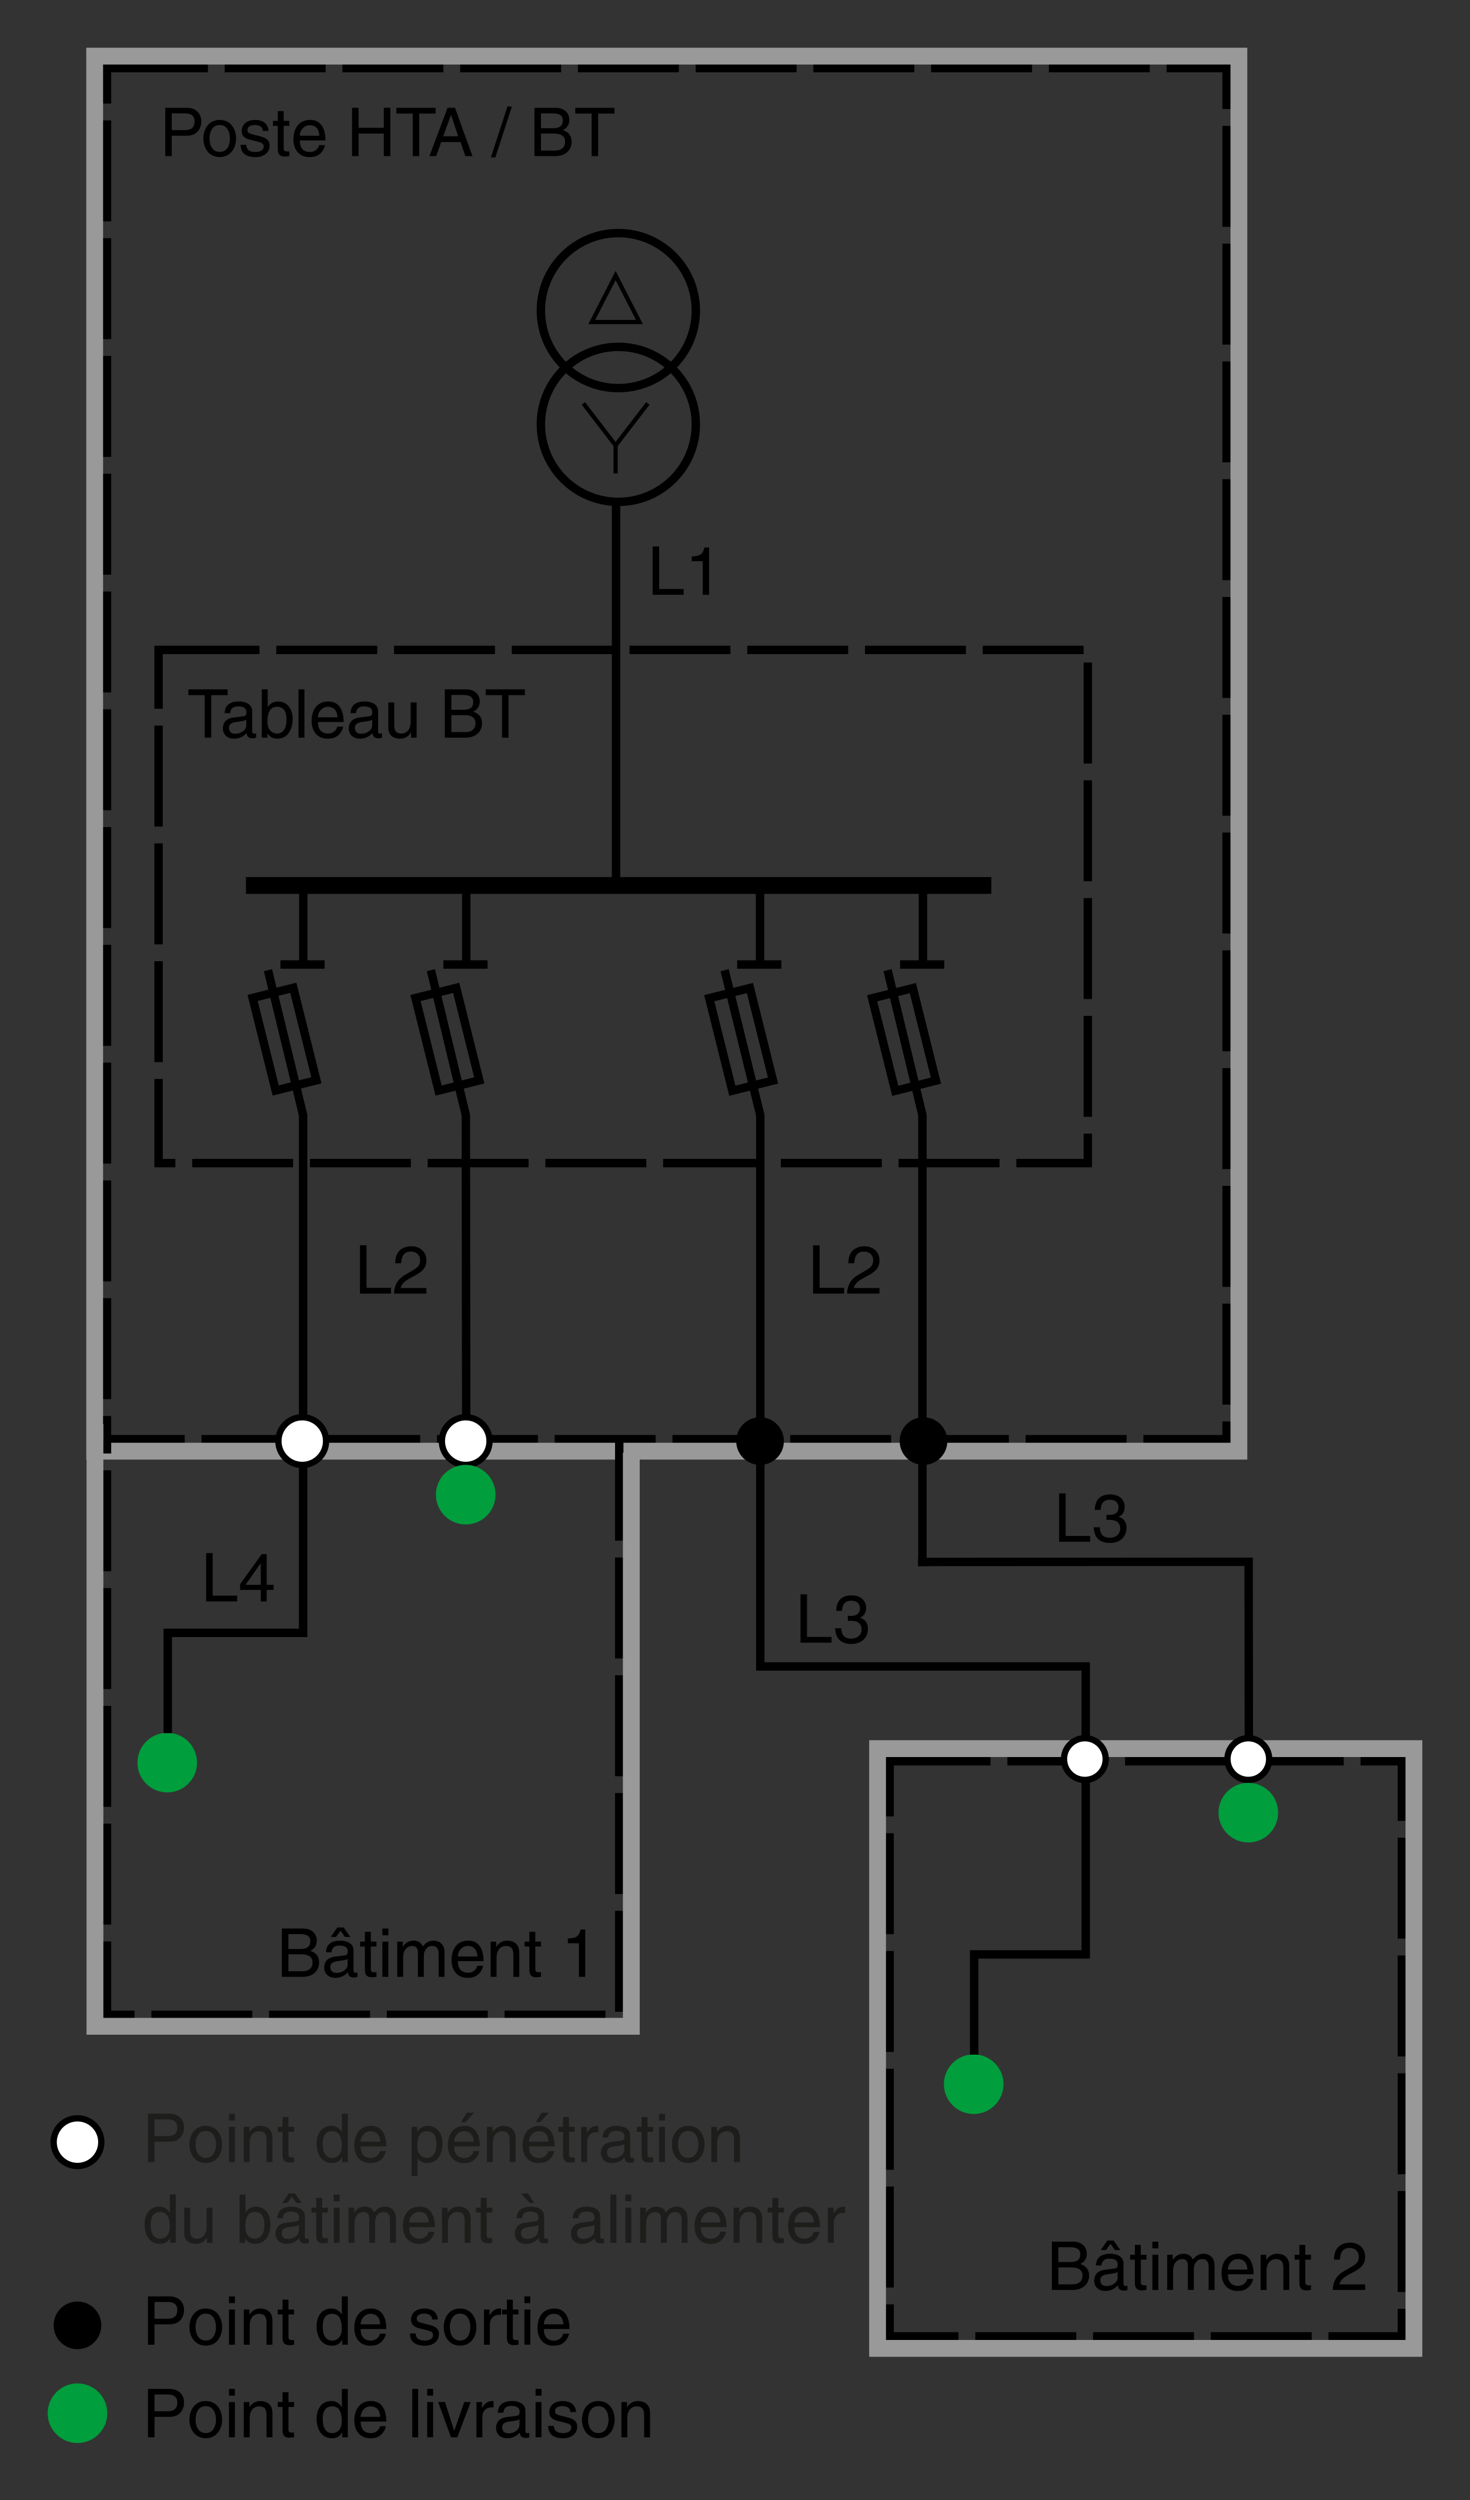 <?xml version="1.0" encoding="iso-8859-1"?>
<!-- Generator: Adobe Illustrator 19.2.0, SVG Export Plug-In . SVG Version: 6.00 Build 0)  -->
<svg version="1.1" id="Calque_3" xmlns="http://www.w3.org/2000/svg" xmlns:xlink="http://www.w3.org/1999/xlink" x="0px" y="0px"
	 width="310.762px" height="528.312px" viewBox="0 0 310.762 528.312" style="enable-background:new 0 0 310.762 528.312;"
	 xml:space="preserve">
<rect x="0" y="0" width="310.762" height="528.312" fill="#333333" stroke="none"/>
<style type="text/css">
	.st0{fill:none;stroke:#000000;stroke-width:1.778;}
	.st1{fill:none;stroke:#000000;stroke-width:0.889;}
	.st2{fill:#1D1D1B;}
	.st3{fill:none;stroke:#000000;stroke-width:1.778;stroke-dasharray:21.333,3.556;}
	.st4{fill:none;stroke:#000000;stroke-width:3.556;}
	.st5{fill:none;stroke:#999999;stroke-width:3.556;}
	.st6{fill:none;stroke:#000000;stroke-width:1.778;stroke-linecap:square;}
	.st7{fill:#FFFFFF;}
	.st8{fill:none;stroke:#000000;stroke-width:1.333;}
	.st9{fill:#009E3D;}
	.st10{fill:none;}
</style>
<circle class="st0" cx="130.721" cy="65.635" r="16.378"/>
<circle class="st0" cx="130.721" cy="89.674" r="16.378"/>
<line class="st0" x1="130.229" y1="105.853" x2="130.229" y2="186.756"/>
<line class="st0" x1="64.123" y1="187.116" x2="64.123" y2="204.092"/>
<polygon class="st1" points="130.14,58.228 135.178,68.053 125.101,68.053 "/>
<polyline class="st1" points="123.323,85.244 130.139,94.117 136.956,85.244 "/>
<line class="st1" x1="130.14" y1="94.119" x2="130.14" y2="100.034"/>
<g>
	<path d="M39.823,145.672h8.291v1.223h-3.456v8.988h-1.379v-8.988h-3.456V145.672z"/>
	<path d="M47.488,150.707c0.057-1.777,1.237-2.474,3.072-2.474c0.597,0,2.759,0.17,2.759,2.076v4.281c0,0.313,0.156,0.44,0.413,0.44
		c0.114,0,0.27-0.028,0.412-0.057v0.91c-0.213,0.057-0.398,0.142-0.683,0.142c-1.109,0-1.28-0.569-1.322-1.138
		c-0.484,0.526-1.237,1.209-2.688,1.209c-1.365,0-2.332-0.868-2.332-2.147c0-0.625,0.185-2.076,2.261-2.333l2.063-0.256
		c0.298-0.028,0.654-0.142,0.654-0.882c0-0.782-0.569-1.208-1.749-1.208c-1.422,0-1.621,0.868-1.707,1.436H47.488z M52.067,152.086
		c-0.199,0.156-0.512,0.27-2.062,0.469c-0.611,0.085-1.593,0.27-1.593,1.208c0,0.811,0.412,1.294,1.351,1.294
		c1.166,0,2.304-0.754,2.304-1.75V152.086z"/>
	<path d="M55.339,155.883v-10.211h1.251v3.712h0.028c0.541-0.782,1.28-1.138,2.147-1.152c1.977,0,3.101,1.621,3.101,3.711
		c0,1.778-0.74,4.153-3.271,4.153c-1.266,0-1.792-0.725-2.048-1.138h-0.028v0.924H55.339z M58.538,149.356
		c-1.806,0-2.005,1.948-2.005,3.157c0,1.977,1.237,2.503,2.034,2.503c1.365,0,2.005-1.237,2.005-2.873
		C60.572,151.19,60.473,149.356,58.538,149.356z"/>
	<path d="M64.355,155.883h-1.251v-10.211h1.251V155.883z"/>
	<path d="M72.547,153.551c-0.043,0.355-0.384,1.408-1.323,2.033c-0.341,0.228-0.825,0.512-2.02,0.512
		c-2.09,0-3.328-1.579-3.328-3.726c0-2.304,1.109-4.138,3.569-4.138c2.147,0,3.2,1.707,3.2,4.337h-5.433
		c0,1.55,0.725,2.446,2.162,2.446c1.18,0,1.877-0.91,1.92-1.464H72.547z M71.352,151.574c-0.071-1.152-0.555-2.218-2.076-2.218
		c-1.152,0-2.062,1.066-2.062,2.218H71.352z"/>
	<path d="M74.098,150.707c0.057-1.777,1.237-2.474,3.072-2.474c0.597,0,2.759,0.17,2.759,2.076v4.281c0,0.313,0.156,0.44,0.413,0.44
		c0.114,0,0.27-0.028,0.412-0.057v0.91c-0.213,0.057-0.398,0.142-0.683,0.142c-1.109,0-1.28-0.569-1.322-1.138
		c-0.484,0.526-1.237,1.209-2.688,1.209c-1.365,0-2.332-0.868-2.332-2.147c0-0.625,0.185-2.076,2.261-2.333l2.063-0.256
		c0.298-0.028,0.654-0.142,0.654-0.882c0-0.782-0.569-1.208-1.749-1.208c-1.422,0-1.621,0.868-1.707,1.436H74.098z M78.677,152.086
		c-0.199,0.156-0.512,0.27-2.062,0.469c-0.611,0.085-1.593,0.27-1.593,1.208c0,0.811,0.412,1.294,1.351,1.294
		c1.166,0,2.304-0.754,2.304-1.75V152.086z"/>
	<path d="M86.897,155.883v-1.081l-0.029-0.028c-0.526,0.868-1.166,1.323-2.36,1.323c-1.095,0-2.418-0.526-2.418-2.304v-5.347h1.252
		v4.935c0,1.223,0.625,1.635,1.436,1.635c1.579,0,2.048-1.394,2.048-2.474v-4.096h1.251v7.438H86.897z"/>
	<path d="M94.037,145.672h4.494c1.906,0,2.887,1.181,2.887,2.574c0,0.668-0.242,1.607-1.365,2.133
		c0.668,0.27,1.849,0.739,1.849,2.489c0,1.635-1.208,3.015-3.47,3.015h-4.395V145.672z M95.416,149.996h2.489
		c1.323,0,2.133-0.398,2.133-1.649c0-0.953-0.583-1.493-2.119-1.493h-2.503V149.996z M95.416,154.703h2.944
		c1.437,0,2.162-0.726,2.162-1.863c0-1.436-1.266-1.721-2.389-1.721h-2.716V154.703z"/>
	<path d="M102.67,145.672h8.291v1.223h-3.456v8.988h-1.379v-8.988h-3.456V145.672z"/>
</g>
<g>
	<path d="M36.309,32.99H34.93V22.779h4.593c1.892,0,3.029,1.223,3.029,2.873c0,1.422-0.811,3.029-3.029,3.029h-3.214V32.99z
		 M36.309,27.5h2.745c1.237,0,2.076-0.455,2.076-1.834c0-1.294-0.881-1.707-2.019-1.707h-2.802V27.5z"/>
	<path d="M46.449,25.339c2.375,0,3.456,2.005,3.456,3.925s-1.081,3.925-3.456,3.925s-3.456-2.005-3.456-3.925
		S44.074,25.339,46.449,25.339z M46.449,32.108c1.792,0,2.162-1.849,2.162-2.844s-0.37-2.844-2.162-2.844
		c-1.792,0-2.162,1.849-2.162,2.844S44.657,32.108,46.449,32.108z"/>
	<path d="M55.551,27.671c-0.014-0.469-0.185-1.251-1.763-1.251c-0.384,0-1.479,0.128-1.479,1.053c0,0.611,0.384,0.753,1.351,0.995
		l1.251,0.313c1.55,0.384,2.09,0.953,2.09,1.962c0,1.536-1.266,2.46-2.944,2.46c-2.944,0-3.157-1.707-3.2-2.603h1.209
		c0.042,0.583,0.213,1.521,1.977,1.521c0.896,0,1.707-0.355,1.707-1.18c0-0.597-0.413-0.796-1.479-1.066l-1.451-0.355
		c-1.038-0.256-1.721-0.782-1.721-1.806c0-1.636,1.351-2.375,2.816-2.375c2.659,0,2.844,1.962,2.844,2.332H55.551z"/>
	<path d="M59.975,26.59v4.835c0,0.583,0.498,0.583,0.753,0.583h0.441v0.981c-0.455,0.042-0.811,0.1-0.938,0.1
		c-1.237,0-1.507-0.697-1.507-1.593V26.59h-1.01v-1.038h1.01v-2.077h1.251v2.077h1.194v1.038H59.975z"/>
	<path d="M68.707,30.658c-0.043,0.355-0.384,1.408-1.323,2.033c-0.341,0.228-0.825,0.512-2.02,0.512
		c-2.09,0-3.328-1.579-3.328-3.726c0-2.304,1.109-4.138,3.569-4.138c2.147,0,3.2,1.707,3.2,4.337h-5.432
		c0,1.55,0.725,2.446,2.162,2.446c1.18,0,1.877-0.91,1.92-1.464H68.707z M67.512,28.681c-0.071-1.152-0.555-2.218-2.076-2.218
		c-1.152,0-2.062,1.066-2.062,2.218H67.512z"/>
	<path d="M81.137,22.779h1.379V32.99h-1.379v-4.764h-5.333v4.764h-1.379V22.779h1.379v4.224h5.333V22.779z"/>
	<path d="M83.797,22.779h8.291v1.223h-3.456v8.988h-1.379v-8.988h-3.456V22.779z"/>
	<path d="M93.268,30.018l-1.067,2.972H90.78l3.84-10.211h1.564l3.698,10.211h-1.508l-1.009-2.972H93.268z M96.866,28.794
		l-1.507-4.494H95.33l-1.636,4.494H96.866z"/>
	<path d="M104.731,33.26h-0.953l3.499-10.751h0.938L104.731,33.26z"/>
	<path d="M112.98,22.779h4.494c1.906,0,2.887,1.181,2.887,2.574c0,0.668-0.242,1.607-1.365,2.133
		c0.668,0.27,1.849,0.739,1.849,2.489c0,1.635-1.208,3.015-3.47,3.015h-4.395V22.779z M114.36,27.102h2.489
		c1.323,0,2.133-0.398,2.133-1.649c0-0.953-0.583-1.493-2.119-1.493h-2.503V27.102z M114.36,31.81h2.944
		c1.437,0,2.162-0.726,2.162-1.863c0-1.436-1.266-1.721-2.389-1.721h-2.716V31.81z"/>
	<path d="M121.613,22.779h8.291v1.223h-3.456v8.988h-1.379v-8.988h-3.456V22.779z"/>
</g>
<g>
	<path d="M59.591,407.532h4.494c1.906,0,2.887,1.181,2.887,2.574c0,0.668-0.242,1.607-1.365,2.133
		c0.668,0.27,1.849,0.739,1.849,2.489c0,1.635-1.208,3.015-3.47,3.015h-4.395V407.532z M60.97,411.855h2.489
		c1.323,0,2.133-0.398,2.133-1.649c0-0.953-0.583-1.493-2.119-1.493H60.97V411.855z M60.97,416.563h2.944
		c1.437,0,2.162-0.726,2.162-1.863c0-1.436-1.266-1.721-2.389-1.721H60.97V416.563z"/>
	<path d="M68.907,412.566c0.057-1.777,1.237-2.474,3.072-2.474c0.597,0,2.759,0.17,2.759,2.076v4.281c0,0.313,0.156,0.44,0.413,0.44
		c0.114,0,0.27-0.028,0.412-0.057v0.91c-0.213,0.057-0.398,0.142-0.683,0.142c-1.109,0-1.28-0.569-1.322-1.138
		c-0.484,0.526-1.237,1.209-2.688,1.209c-1.365,0-2.333-0.868-2.333-2.147c0-0.625,0.185-2.076,2.261-2.333l2.062-0.256
		c0.299-0.028,0.654-0.142,0.654-0.882c0-0.782-0.569-1.208-1.749-1.208c-1.422,0-1.621,0.868-1.707,1.436H68.907z M73.486,413.946
		c-0.199,0.156-0.512,0.27-2.062,0.469c-0.612,0.085-1.593,0.27-1.593,1.208c0,0.811,0.413,1.294,1.351,1.294
		c1.166,0,2.304-0.754,2.304-1.75V413.946z M71.039,409.31h-1.123l1.408-2.005h1.323l1.408,2.005h-1.138l-0.938-1.323L71.039,409.31
		z"/>
	<path d="M78.393,411.343v4.835c0,0.583,0.498,0.583,0.753,0.583h0.441v0.981c-0.455,0.042-0.811,0.1-0.938,0.1
		c-1.237,0-1.507-0.697-1.507-1.593v-4.906h-1.01v-1.038h1.01v-2.077h1.251v2.077h1.194v1.038H78.393z"/>
	<path d="M80.839,408.954v-1.422h1.251v1.422H80.839z M82.09,417.743h-1.251v-7.438h1.251V417.743z"/>
	<path d="M83.967,410.305h1.181v1.052h0.028c0.27-0.398,0.91-1.266,2.247-1.266c1.336,0,1.763,0.811,1.977,1.208
		c0.625-0.697,1.124-1.208,2.275-1.208c0.796,0,2.304,0.412,2.304,2.503v5.148h-1.251v-4.807c0-1.024-0.313-1.721-1.379-1.721
		c-1.052,0-1.749,0.995-1.749,1.991v4.537h-1.251v-5.148c0-0.626-0.242-1.379-1.167-1.379c-0.711,0-1.962,0.455-1.962,2.474v4.053
		h-1.251V410.305z"/>
	<path d="M102.129,415.411c-0.043,0.355-0.384,1.408-1.323,2.033c-0.341,0.228-0.825,0.512-2.02,0.512
		c-2.09,0-3.328-1.579-3.328-3.726c0-2.304,1.109-4.138,3.569-4.138c2.147,0,3.2,1.707,3.2,4.337h-5.432
		c0,1.55,0.725,2.446,2.162,2.446c1.18,0,1.877-0.91,1.92-1.464H102.129z M100.934,413.434c-0.071-1.152-0.555-2.218-2.076-2.218
		c-1.152,0-2.062,1.066-2.062,2.218H100.934z"/>
	<path d="M109.78,417.743h-1.251v-4.579c0-1.294-0.37-1.948-1.593-1.948c-0.711,0-1.962,0.455-1.962,2.474v4.053h-1.251v-7.438
		h1.181v1.052h0.028c0.27-0.398,0.967-1.266,2.247-1.266c1.152,0,2.602,0.469,2.602,2.588V417.743z"/>
	<path d="M113.165,411.343v4.835c0,0.583,0.498,0.583,0.753,0.583h0.441v0.981c-0.455,0.042-0.811,0.1-0.938,0.1
		c-1.237,0-1.507-0.697-1.507-1.593v-4.906h-1.01v-1.038h1.01v-2.077h1.251v2.077h1.194v1.038H113.165z"/>
	<path d="M123.718,417.743h-1.337v-7.096h-2.332v-0.996c1.621-0.114,2.29-0.271,2.688-1.906h0.981V417.743z"/>
</g>
<g>
	<path class="st2" d="M32.664,456.887h-1.379v-10.211h4.593c1.892,0,3.029,1.223,3.029,2.873c0,1.422-0.811,3.029-3.029,3.029
		h-3.214V456.887z M32.664,451.397h2.745c1.237,0,2.076-0.455,2.076-1.834c0-1.294-0.881-1.707-2.019-1.707h-2.802V451.397z"/>
	<path class="st2" d="M43.502,449.236c2.375,0,3.456,2.005,3.456,3.925s-1.081,3.925-3.456,3.925s-3.456-2.005-3.456-3.925
		S41.127,449.236,43.502,449.236z M43.502,456.005c1.792,0,2.162-1.849,2.162-2.844c0-0.995-0.37-2.844-2.162-2.844
		c-1.792,0-2.162,1.849-2.162,2.844C41.34,454.156,41.71,456.005,43.502,456.005z"/>
	<path class="st2" d="M48.408,448.098v-1.422h1.251v1.422H48.408z M49.66,456.887h-1.251v-7.438h1.251V456.887z"/>
	<path class="st2" d="M57.595,456.887h-1.251v-4.579c0-1.294-0.37-1.948-1.593-1.948c-0.711,0-1.962,0.455-1.962,2.474v4.053h-1.251
		v-7.438h1.18v1.052h0.029c0.27-0.398,0.967-1.266,2.247-1.266c1.152,0,2.603,0.469,2.603,2.588V456.887z"/>
	<path class="st2" d="M60.981,450.487v4.835c0,0.583,0.498,0.583,0.753,0.583h0.441v0.981c-0.455,0.042-0.811,0.1-0.938,0.1
		c-1.237,0-1.507-0.697-1.507-1.593v-4.906h-1.01v-1.038h1.01v-2.077h1.251v2.077h1.194v1.038H60.981z"/>
	<path class="st2" d="M73.524,456.887h-1.18v-1.024h-0.028c-0.541,1.01-1.394,1.237-2.119,1.237c-2.531,0-3.271-2.375-3.271-4.153
		c0-2.09,1.124-3.711,3.101-3.711c1.351,0,1.92,0.839,2.218,1.266h0.028v-3.826h1.251V456.887z M70.225,456.019
		c0.796,0,2.034-0.526,2.034-2.503c0-1.208-0.199-3.157-2.005-3.157c-1.934,0-2.034,1.834-2.034,2.787
		C68.22,454.782,68.859,456.019,70.225,456.019z"/>
	<path class="st2" d="M81.574,454.554c-0.043,0.356-0.384,1.408-1.323,2.034c-0.341,0.228-0.825,0.512-2.02,0.512
		c-2.09,0-3.328-1.579-3.328-3.726c0-2.304,1.109-4.138,3.569-4.138c2.147,0,3.2,1.707,3.2,4.337h-5.432
		c0,1.55,0.725,2.446,2.162,2.446c1.18,0,1.877-0.91,1.92-1.465H81.574z M80.379,452.578c-0.071-1.152-0.555-2.218-2.076-2.218
		c-1.152,0-2.062,1.066-2.062,2.218H80.379z"/>
	<path class="st2" d="M87.021,449.449h1.181v1.052h0.028c0.298-0.427,0.868-1.266,2.218-1.266c1.977,0,3.101,1.621,3.101,3.711
		c0,1.778-0.74,4.153-3.271,4.153c-0.996,0-1.65-0.469-1.977-0.996h-0.028v3.726h-1.251V449.449z M90.25,456.019
		c1.365,0,2.005-1.237,2.005-2.873c0-0.953-0.1-2.787-2.034-2.787c-1.806,0-2.005,1.948-2.005,3.157
		C88.216,455.493,89.454,456.019,90.25,456.019z"/>
	<path class="st2" d="M101.343,454.554c-0.043,0.356-0.384,1.408-1.323,2.034c-0.341,0.228-0.825,0.512-2.02,0.512
		c-2.09,0-3.328-1.579-3.328-3.726c0-2.304,1.109-4.138,3.569-4.138c2.147,0,3.2,1.707,3.2,4.337H96.01
		c0,1.55,0.725,2.446,2.162,2.446c1.18,0,1.877-0.91,1.92-1.465H101.343z M100.148,452.578c-0.071-1.152-0.555-2.218-2.076-2.218
		c-1.152,0-2.062,1.066-2.062,2.218H100.148z M98.385,448.454h-0.953l1.266-2.005h1.536L98.385,448.454z"/>
	<path class="st2" d="M108.994,456.887h-1.251v-4.579c0-1.294-0.37-1.948-1.593-1.948c-0.711,0-1.962,0.455-1.962,2.474v4.053
		h-1.251v-7.438h1.181v1.052h0.028c0.27-0.398,0.967-1.266,2.247-1.266c1.152,0,2.602,0.469,2.602,2.588V456.887z"/>
	<path class="st2" d="M117.158,454.554c-0.043,0.356-0.384,1.408-1.323,2.034c-0.341,0.228-0.825,0.512-2.02,0.512
		c-2.09,0-3.328-1.579-3.328-3.726c0-2.304,1.109-4.138,3.569-4.138c2.147,0,3.2,1.707,3.2,4.337h-5.432
		c0,1.55,0.725,2.446,2.162,2.446c1.18,0,1.877-0.91,1.92-1.465H117.158z M115.963,452.578c-0.071-1.152-0.555-2.218-2.076-2.218
		c-1.152,0-2.062,1.066-2.062,2.218H115.963z M114.2,448.454h-0.953l1.266-2.005h1.536L114.2,448.454z"/>
	<path class="st2" d="M120.287,450.487v4.835c0,0.583,0.498,0.583,0.753,0.583h0.441v0.981c-0.455,0.042-0.811,0.1-0.938,0.1
		c-1.237,0-1.507-0.697-1.507-1.593v-4.906h-1.01v-1.038h1.01v-2.077h1.251v2.077h1.194v1.038H120.287z"/>
	<path class="st2" d="M124.127,456.887h-1.251v-7.438h1.18v1.237h0.028c0.498-0.867,1.152-1.45,2.091-1.45
		c0.156,0,0.228,0.014,0.327,0.042v1.294h-0.47c-1.166,0-1.905,0.91-1.905,1.991V456.887z"/>
	<path class="st2" d="M127.398,451.71c0.057-1.778,1.237-2.475,3.072-2.475c0.597,0,2.759,0.17,2.759,2.076v4.281
		c0,0.313,0.156,0.441,0.413,0.441c0.114,0,0.27-0.029,0.412-0.057v0.91c-0.213,0.057-0.398,0.142-0.683,0.142
		c-1.109,0-1.28-0.569-1.322-1.138c-0.484,0.526-1.237,1.209-2.688,1.209c-1.365,0-2.332-0.868-2.332-2.147
		c0-0.626,0.185-2.076,2.261-2.332l2.063-0.256c0.298-0.028,0.654-0.142,0.654-0.881c0-0.782-0.569-1.209-1.749-1.209
		c-1.422,0-1.621,0.867-1.707,1.437H127.398z M131.977,453.09c-0.199,0.156-0.512,0.27-2.062,0.469
		c-0.611,0.085-1.593,0.27-1.593,1.208c0,0.811,0.412,1.294,1.351,1.294c1.166,0,2.304-0.754,2.304-1.75V453.09z"/>
	<path class="st2" d="M136.885,450.487v4.835c0,0.583,0.498,0.583,0.753,0.583h0.441v0.981c-0.455,0.042-0.811,0.1-0.938,0.1
		c-1.237,0-1.507-0.697-1.507-1.593v-4.906h-1.01v-1.038h1.01v-2.077h1.251v2.077h1.194v1.038H136.885z"/>
	<path class="st2" d="M139.33,448.098v-1.422h1.251v1.422H139.33z M140.582,456.887h-1.251v-7.438h1.251V456.887z"/>
	<path class="st2" d="M145.489,449.236c2.375,0,3.456,2.005,3.456,3.925s-1.081,3.925-3.456,3.925s-3.456-2.005-3.456-3.925
		S143.114,449.236,145.489,449.236z M145.489,456.005c1.792,0,2.162-1.849,2.162-2.844c0-0.995-0.37-2.844-2.162-2.844
		s-2.162,1.849-2.162,2.844C143.327,454.156,143.697,456.005,145.489,456.005z"/>
	<path class="st2" d="M156.425,456.887h-1.251v-4.579c0-1.294-0.37-1.948-1.593-1.948c-0.711,0-1.962,0.455-1.962,2.474v4.053
		h-1.251v-7.438h1.181v1.052h0.028c0.27-0.398,0.967-1.266,2.247-1.266c1.152,0,2.602,0.469,2.602,2.588V456.887z"/>
	<path class="st2" d="M37.158,473.954h-1.18v-1.024H35.95c-0.541,1.01-1.394,1.237-2.119,1.237c-2.531,0-3.271-2.375-3.271-4.153
		c0-2.09,1.124-3.711,3.101-3.711c1.351,0,1.919,0.839,2.218,1.266h0.028v-3.826h1.251V473.954z M33.859,473.086
		c0.796,0,2.034-0.526,2.034-2.503c0-1.208-0.199-3.157-2.005-3.157c-1.934,0-2.034,1.834-2.034,2.787
		C31.854,471.849,32.494,473.086,33.859,473.086z"/>
	<path class="st2" d="M43.744,473.954v-1.081l-0.028-0.028c-0.526,0.868-1.167,1.323-2.361,1.323c-1.095,0-2.417-0.526-2.417-2.304
		v-5.347h1.251v4.935c0,1.223,0.626,1.635,1.437,1.635c1.579,0,2.048-1.394,2.048-2.474v-4.096h1.251v7.438H43.744z"/>
	<path class="st2" d="M50.656,473.954v-10.211h1.251v3.712h0.029c0.54-0.782,1.28-1.138,2.147-1.152
		c1.977,0,3.101,1.621,3.101,3.711c0,1.778-0.74,4.153-3.271,4.153c-1.266,0-1.792-0.725-2.048-1.138h-0.028v0.924H50.656z
		 M53.855,467.426c-1.806,0-2.005,1.948-2.005,3.157c0,1.977,1.237,2.503,2.034,2.503c1.365,0,2.005-1.237,2.005-2.873
		C55.889,469.261,55.789,467.426,53.855,467.426z"/>
	<path class="st2" d="M58.62,468.777c0.057-1.777,1.237-2.474,3.072-2.474c0.597,0,2.759,0.17,2.759,2.076v4.281
		c0,0.313,0.156,0.44,0.413,0.44c0.114,0,0.27-0.028,0.412-0.057v0.91c-0.213,0.057-0.398,0.142-0.683,0.142
		c-1.109,0-1.28-0.569-1.322-1.138c-0.484,0.526-1.237,1.209-2.688,1.209c-1.365,0-2.332-0.868-2.332-2.147
		c0-0.625,0.185-2.076,2.261-2.333l2.063-0.256c0.298-0.028,0.654-0.142,0.654-0.882c0-0.782-0.569-1.208-1.749-1.208
		c-1.422,0-1.621,0.868-1.707,1.436H58.62z M63.199,470.157c-0.199,0.156-0.512,0.27-2.062,0.469
		c-0.611,0.085-1.593,0.27-1.593,1.208c0,0.811,0.412,1.294,1.351,1.294c1.166,0,2.304-0.754,2.304-1.75V470.157z M60.753,465.521
		H59.63l1.408-2.005h1.323l1.408,2.005H62.63l-0.938-1.323L60.753,465.521z"/>
	<path class="st2" d="M68.106,467.554v4.835c0,0.583,0.498,0.583,0.753,0.583h0.441v0.981c-0.455,0.042-0.811,0.1-0.938,0.1
		c-1.237,0-1.507-0.697-1.507-1.593v-4.906h-1.01v-1.038h1.01v-2.077h1.251v2.077h1.194v1.038H68.106z"/>
	<path class="st2" d="M70.552,465.165v-1.422h1.251v1.422H70.552z M71.804,473.954h-1.251v-7.438h1.251V473.954z"/>
	<path class="st2" d="M73.681,466.516h1.181v1.052h0.028c0.27-0.398,0.91-1.266,2.247-1.266c1.336,0,1.763,0.811,1.977,1.208
		c0.625-0.697,1.124-1.208,2.275-1.208c0.796,0,2.304,0.412,2.304,2.503v5.148h-1.251v-4.807c0-1.024-0.313-1.721-1.379-1.721
		c-1.052,0-1.749,0.995-1.749,1.991v4.537h-1.251v-5.148c0-0.626-0.242-1.379-1.167-1.379c-0.711,0-1.962,0.455-1.962,2.474v4.053
		h-1.251V466.516z"/>
	<path class="st2" d="M91.843,471.622c-0.043,0.355-0.384,1.408-1.323,2.033c-0.341,0.228-0.825,0.512-2.02,0.512
		c-2.09,0-3.328-1.579-3.328-3.726c0-2.304,1.109-4.138,3.569-4.138c2.147,0,3.2,1.707,3.2,4.337H86.51
		c0,1.55,0.725,2.446,2.162,2.446c1.18,0,1.877-0.91,1.92-1.464H91.843z M90.648,469.645c-0.071-1.152-0.555-2.218-2.076-2.218
		c-1.152,0-2.062,1.066-2.062,2.218H90.648z"/>
	<path class="st2" d="M99.494,473.954h-1.251v-4.579c0-1.294-0.37-1.948-1.593-1.948c-0.711,0-1.962,0.455-1.962,2.474v4.053h-1.251
		v-7.438h1.18v1.052h0.029c0.27-0.398,0.967-1.266,2.247-1.266c1.152,0,2.603,0.469,2.603,2.588V473.954z"/>
	<path class="st2" d="M102.879,467.554v4.835c0,0.583,0.498,0.583,0.753,0.583h0.441v0.981c-0.455,0.042-0.811,0.1-0.938,0.1
		c-1.237,0-1.507-0.697-1.507-1.593v-4.906h-1.01v-1.038h1.01v-2.077h1.251v2.077h1.194v1.038H102.879z"/>
	<path class="st2" d="M109.208,468.777c0.057-1.777,1.237-2.474,3.072-2.474c0.597,0,2.759,0.17,2.759,2.076v4.281
		c0,0.313,0.156,0.44,0.413,0.44c0.114,0,0.27-0.028,0.412-0.057v0.91c-0.213,0.057-0.398,0.142-0.683,0.142
		c-1.109,0-1.28-0.569-1.322-1.138c-0.484,0.526-1.237,1.209-2.688,1.209c-1.365,0-2.333-0.868-2.333-2.147
		c0-0.625,0.185-2.076,2.261-2.333l2.062-0.256c0.299-0.028,0.654-0.142,0.654-0.882c0-0.782-0.569-1.208-1.749-1.208
		c-1.422,0-1.621,0.868-1.707,1.436H109.208z M110.119,463.515h1.536l1.266,2.005h-0.953L110.119,463.515z M113.788,470.157
		c-0.199,0.156-0.512,0.27-2.062,0.469c-0.612,0.085-1.593,0.27-1.593,1.208c0,0.811,0.413,1.294,1.351,1.294
		c1.166,0,2.304-0.754,2.304-1.75V470.157z"/>
	<path class="st2" d="M121.07,468.777c0.057-1.777,1.237-2.474,3.072-2.474c0.597,0,2.759,0.17,2.759,2.076v4.281
		c0,0.313,0.156,0.44,0.413,0.44c0.114,0,0.27-0.028,0.412-0.057v0.91c-0.213,0.057-0.398,0.142-0.683,0.142
		c-1.109,0-1.28-0.569-1.322-1.138c-0.484,0.526-1.237,1.209-2.688,1.209c-1.365,0-2.333-0.868-2.333-2.147
		c0-0.625,0.185-2.076,2.261-2.333l2.062-0.256c0.299-0.028,0.654-0.142,0.654-0.882c0-0.782-0.569-1.208-1.749-1.208
		c-1.422,0-1.621,0.868-1.707,1.436H121.07z M125.649,470.157c-0.199,0.156-0.512,0.27-2.062,0.469
		c-0.612,0.085-1.593,0.27-1.593,1.208c0,0.811,0.413,1.294,1.351,1.294c1.166,0,2.304-0.754,2.304-1.75V470.157z"/>
	<path class="st2" d="M130.299,473.954h-1.251v-10.211h1.251V473.954z"/>
	<path class="st2" d="M132.205,465.165v-1.422h1.251v1.422H132.205z M133.456,473.954h-1.251v-7.438h1.251V473.954z"/>
	<path class="st2" d="M135.334,466.516h1.18v1.052h0.029c0.27-0.398,0.91-1.266,2.247-1.266c1.337,0,1.764,0.811,1.977,1.208
		c0.625-0.697,1.124-1.208,2.275-1.208c0.796,0,2.304,0.412,2.304,2.503v5.148h-1.251v-4.807c0-1.024-0.313-1.721-1.379-1.721
		c-1.052,0-1.749,0.995-1.749,1.991v4.537h-1.251v-5.148c0-0.626-0.242-1.379-1.167-1.379c-0.711,0-1.962,0.455-1.962,2.474v4.053
		h-1.251V466.516z"/>
	<path class="st2" d="M153.495,471.622c-0.043,0.355-0.384,1.408-1.323,2.033c-0.341,0.228-0.825,0.512-2.02,0.512
		c-2.09,0-3.328-1.579-3.328-3.726c0-2.304,1.109-4.138,3.569-4.138c2.147,0,3.2,1.707,3.2,4.337h-5.432
		c0,1.55,0.725,2.446,2.162,2.446c1.18,0,1.877-0.91,1.92-1.464H153.495z M152.3,469.645c-0.071-1.152-0.555-2.218-2.076-2.218
		c-1.152,0-2.062,1.066-2.062,2.218H152.3z"/>
	<path class="st2" d="M161.146,473.954h-1.251v-4.579c0-1.294-0.37-1.948-1.593-1.948c-0.711,0-1.962,0.455-1.962,2.474v4.053
		h-1.251v-7.438h1.181v1.052h0.028c0.27-0.398,0.967-1.266,2.247-1.266c1.152,0,2.602,0.469,2.602,2.588V473.954z"/>
	<path class="st2" d="M164.532,467.554v4.835c0,0.583,0.498,0.583,0.753,0.583h0.441v0.981c-0.455,0.042-0.811,0.1-0.938,0.1
		c-1.237,0-1.507-0.697-1.507-1.593v-4.906h-1.01v-1.038h1.01v-2.077h1.251v2.077h1.194v1.038H164.532z"/>
	<path class="st2" d="M173.264,471.622c-0.043,0.355-0.384,1.408-1.323,2.033c-0.341,0.228-0.825,0.512-2.02,0.512
		c-2.09,0-3.328-1.579-3.328-3.726c0-2.304,1.109-4.138,3.569-4.138c2.147,0,3.2,1.707,3.2,4.337h-5.433
		c0,1.55,0.725,2.446,2.162,2.446c1.18,0,1.877-0.91,1.92-1.464H173.264z M172.069,469.645c-0.071-1.152-0.555-2.218-2.076-2.218
		c-1.152,0-2.062,1.066-2.062,2.218H172.069z"/>
	<path class="st2" d="M176.28,473.954h-1.251v-7.438h1.18v1.237h0.028c0.498-0.868,1.152-1.451,2.091-1.451
		c0.156,0,0.228,0.014,0.327,0.042v1.294h-0.47c-1.166,0-1.905,0.91-1.905,1.991V473.954z"/>
</g>
<g>
	<path d="M32.664,495.48h-1.379v-10.211h4.593c1.892,0,3.029,1.223,3.029,2.873c0,1.422-0.811,3.029-3.029,3.029h-3.214V495.48z
		 M32.664,489.991h2.745c1.237,0,2.076-0.455,2.076-1.835c0-1.294-0.881-1.706-2.019-1.706h-2.802V489.991z"/>
	<path d="M43.502,487.829c2.375,0,3.456,2.006,3.456,3.926s-1.081,3.925-3.456,3.925s-3.456-2.005-3.456-3.925
		S41.127,487.829,43.502,487.829z M43.502,494.598c1.792,0,2.162-1.849,2.162-2.844c0-0.996-0.37-2.845-2.162-2.845
		c-1.792,0-2.162,1.849-2.162,2.845C41.34,492.75,41.71,494.598,43.502,494.598z"/>
	<path d="M48.408,486.691v-1.422h1.251v1.422H48.408z M49.66,495.48h-1.251v-7.438h1.251V495.48z"/>
	<path d="M57.595,495.48h-1.251v-4.579c0-1.294-0.37-1.948-1.593-1.948c-0.711,0-1.962,0.455-1.962,2.475v4.053h-1.251v-7.438h1.18
		v1.052h0.029c0.27-0.397,0.967-1.266,2.247-1.266c1.152,0,2.603,0.47,2.603,2.589V495.48z"/>
	<path d="M60.981,489.081v4.835c0,0.583,0.498,0.583,0.753,0.583h0.441v0.981c-0.455,0.043-0.811,0.1-0.938,0.1
		c-1.237,0-1.507-0.697-1.507-1.593v-4.906h-1.01v-1.038h1.01v-2.076h1.251v2.076h1.194v1.038H60.981z"/>
	<path d="M73.524,495.48h-1.18v-1.023h-0.028c-0.541,1.009-1.394,1.236-2.119,1.236c-2.531,0-3.271-2.375-3.271-4.152
		c0-2.09,1.124-3.712,3.101-3.712c1.351,0,1.92,0.84,2.218,1.266h0.028v-3.825h1.251V495.48z M70.225,494.613
		c0.796,0,2.034-0.526,2.034-2.503c0-1.209-0.199-3.157-2.005-3.157c-1.934,0-2.034,1.834-2.034,2.787
		C68.22,493.375,68.859,494.613,70.225,494.613z"/>
	<path d="M81.574,493.148c-0.043,0.355-0.384,1.407-1.323,2.033c-0.341,0.228-0.825,0.512-2.02,0.512
		c-2.09,0-3.328-1.578-3.328-3.726c0-2.304,1.109-4.139,3.569-4.139c2.147,0,3.2,1.707,3.2,4.338h-5.432
		c0,1.55,0.725,2.446,2.162,2.446c1.18,0,1.877-0.91,1.92-1.465H81.574z M80.379,491.171c-0.071-1.152-0.555-2.219-2.076-2.219
		c-1.152,0-2.062,1.066-2.062,2.219H80.379z"/>
	<path d="M91.345,490.162c-0.014-0.47-0.185-1.252-1.763-1.252c-0.384,0-1.479,0.128-1.479,1.053c0,0.611,0.384,0.754,1.351,0.995
		l1.251,0.313c1.55,0.384,2.09,0.952,2.09,1.962c0,1.536-1.266,2.46-2.944,2.46c-2.944,0-3.157-1.706-3.2-2.602h1.209
		c0.042,0.583,0.213,1.521,1.977,1.521c0.896,0,1.707-0.355,1.707-1.181c0-0.598-0.413-0.796-1.479-1.066l-1.451-0.355
		c-1.038-0.256-1.721-0.782-1.721-1.807c0-1.635,1.351-2.375,2.816-2.375c2.659,0,2.844,1.963,2.844,2.333H91.345z"/>
	<path d="M97.261,487.829c2.375,0,3.456,2.006,3.456,3.926s-1.081,3.925-3.456,3.925s-3.456-2.005-3.456-3.925
		S94.886,487.829,97.261,487.829z M97.261,494.598c1.792,0,2.162-1.849,2.162-2.844c0-0.996-0.37-2.845-2.162-2.845
		s-2.162,1.849-2.162,2.845C95.1,492.75,95.469,494.598,97.261,494.598z"/>
	<path d="M103.562,495.48h-1.251v-7.438h1.18v1.237h0.028c0.498-0.868,1.152-1.451,2.091-1.451c0.156,0,0.228,0.015,0.327,0.043
		v1.294h-0.47c-1.166,0-1.905,0.91-1.905,1.991V495.48z"/>
	<path d="M108.412,489.081v4.835c0,0.583,0.498,0.583,0.753,0.583h0.441v0.981c-0.455,0.043-0.811,0.1-0.938,0.1
		c-1.237,0-1.507-0.697-1.507-1.593v-4.906h-1.01v-1.038h1.01v-2.076h1.251v2.076h1.194v1.038H108.412z"/>
	<path d="M110.857,486.691v-1.422h1.251v1.422H110.857z M112.109,495.48h-1.251v-7.438h1.251V495.48z"/>
	<path d="M120.301,493.148c-0.043,0.355-0.384,1.407-1.323,2.033c-0.341,0.228-0.825,0.512-2.02,0.512
		c-2.09,0-3.328-1.578-3.328-3.726c0-2.304,1.109-4.139,3.569-4.139c2.147,0,3.2,1.707,3.2,4.338h-5.432
		c0,1.55,0.725,2.446,2.162,2.446c1.18,0,1.877-0.91,1.92-1.465H120.301z M119.106,491.171c-0.071-1.152-0.555-2.219-2.076-2.219
		c-1.152,0-2.062,1.066-2.062,2.219H119.106z"/>
</g>
<g>
	<path d="M32.664,515.033h-1.379v-10.211h4.593c1.892,0,3.029,1.223,3.029,2.873c0,1.422-0.811,3.029-3.029,3.029h-3.214V515.033z
		 M32.664,509.543h2.745c1.237,0,2.076-0.455,2.076-1.835c0-1.294-0.881-1.706-2.019-1.706h-2.802V509.543z"/>
	<path d="M43.502,507.381c2.375,0,3.456,2.006,3.456,3.926s-1.081,3.925-3.456,3.925s-3.456-2.005-3.456-3.925
		S41.127,507.381,43.502,507.381z M43.502,514.151c1.792,0,2.162-1.849,2.162-2.844c0-0.996-0.37-2.845-2.162-2.845
		c-1.792,0-2.162,1.849-2.162,2.845C41.34,512.302,41.71,514.151,43.502,514.151z"/>
	<path d="M48.408,506.244v-1.422h1.251v1.422H48.408z M49.66,515.033h-1.251v-7.438h1.251V515.033z"/>
	<path d="M57.595,515.033h-1.251v-4.579c0-1.294-0.37-1.948-1.593-1.948c-0.711,0-1.962,0.455-1.962,2.475v4.053h-1.251v-7.438h1.18
		v1.052h0.029c0.27-0.397,0.967-1.266,2.247-1.266c1.152,0,2.603,0.47,2.603,2.589V515.033z"/>
	<path d="M60.981,508.633v4.835c0,0.583,0.498,0.583,0.753,0.583h0.441v0.981c-0.455,0.043-0.811,0.1-0.938,0.1
		c-1.237,0-1.507-0.697-1.507-1.593v-4.906h-1.01v-1.038h1.01v-2.076h1.251v2.076h1.194v1.038H60.981z"/>
	<path d="M73.524,515.033h-1.18v-1.023h-0.028c-0.541,1.009-1.394,1.236-2.119,1.236c-2.531,0-3.271-2.375-3.271-4.152
		c0-2.09,1.124-3.712,3.101-3.712c1.351,0,1.92,0.84,2.218,1.266h0.028v-3.825h1.251V515.033z M70.225,514.166
		c0.796,0,2.034-0.526,2.034-2.503c0-1.209-0.199-3.157-2.005-3.157c-1.934,0-2.034,1.834-2.034,2.787
		C68.22,512.928,68.859,514.166,70.225,514.166z"/>
	<path d="M81.574,512.701c-0.043,0.355-0.384,1.407-1.323,2.033c-0.341,0.228-0.825,0.512-2.02,0.512
		c-2.09,0-3.328-1.578-3.328-3.726c0-2.304,1.109-4.139,3.569-4.139c2.147,0,3.2,1.707,3.2,4.338h-5.432
		c0,1.55,0.725,2.446,2.162,2.446c1.18,0,1.877-0.91,1.92-1.465H81.574z M80.379,510.724c-0.071-1.152-0.555-2.219-2.076-2.219
		c-1.152,0-2.062,1.066-2.062,2.219H80.379z"/>
	<path d="M88.401,515.033h-1.251v-10.211h1.251V515.033z"/>
	<path d="M90.307,506.244v-1.422h1.251v1.422H90.307z M91.558,515.033h-1.251v-7.438h1.251V515.033z"/>
	<path d="M98.142,507.595h1.365l-2.83,7.438h-1.337l-2.716-7.438h1.451l1.934,6.058h0.028L98.142,507.595z"/>
	<path d="M101.969,515.033h-1.251v-7.438h1.18v1.237h0.028c0.498-0.868,1.152-1.451,2.091-1.451c0.156,0,0.228,0.015,0.327,0.043
		v1.294h-0.469c-1.166,0-1.905,0.91-1.905,1.991V515.033z"/>
	<path d="M105.24,509.856c0.057-1.777,1.237-2.475,3.072-2.475c0.597,0,2.759,0.171,2.759,2.077v4.28c0,0.313,0.156,0.44,0.413,0.44
		c0.114,0,0.27-0.028,0.412-0.057v0.91c-0.213,0.057-0.398,0.143-0.683,0.143c-1.109,0-1.28-0.569-1.322-1.138
		c-0.484,0.525-1.237,1.208-2.688,1.208c-1.365,0-2.333-0.867-2.333-2.146c0-0.626,0.185-2.077,2.261-2.333l2.062-0.256
		c0.299-0.028,0.654-0.142,0.654-0.882c0-0.782-0.569-1.209-1.749-1.209c-1.422,0-1.621,0.868-1.707,1.437H105.24z M109.819,511.236
		c-0.199,0.156-0.512,0.27-2.062,0.469c-0.612,0.086-1.593,0.271-1.593,1.209c0,0.811,0.413,1.294,1.351,1.294
		c1.166,0,2.304-0.753,2.304-1.749V511.236z"/>
	<path d="M113.218,506.244v-1.422h1.251v1.422H113.218z M114.47,515.033h-1.251v-7.438h1.251V515.033z"/>
	<path d="M120.57,509.714c-0.014-0.47-0.185-1.252-1.763-1.252c-0.384,0-1.479,0.128-1.479,1.053c0,0.611,0.384,0.754,1.351,0.995
		l1.251,0.313c1.55,0.384,2.09,0.952,2.09,1.962c0,1.536-1.266,2.46-2.944,2.46c-2.944,0-3.157-1.706-3.2-2.602h1.209
		c0.042,0.583,0.213,1.521,1.977,1.521c0.896,0,1.707-0.355,1.707-1.181c0-0.598-0.413-0.796-1.479-1.066l-1.451-0.355
		c-1.038-0.256-1.721-0.782-1.721-1.807c0-1.635,1.351-2.375,2.816-2.375c2.659,0,2.844,1.963,2.844,2.333H120.57z"/>
	<path d="M126.487,507.381c2.375,0,3.456,2.006,3.456,3.926s-1.081,3.925-3.456,3.925s-3.456-2.005-3.456-3.925
		S124.112,507.381,126.487,507.381z M126.487,514.151c1.792,0,2.162-1.849,2.162-2.844c0-0.996-0.37-2.845-2.162-2.845
		c-1.792,0-2.162,1.849-2.162,2.845C124.326,512.302,124.695,514.151,126.487,514.151z"/>
	<path d="M137.424,515.033h-1.251v-4.579c0-1.294-0.37-1.948-1.593-1.948c-0.711,0-1.962,0.455-1.962,2.475v4.053h-1.251v-7.438
		h1.181v1.052h0.028c0.27-0.397,0.967-1.266,2.247-1.266c1.152,0,2.602,0.47,2.602,2.589V515.033z"/>
</g>
<g>
	<path d="M139.35,124.467h5.176v1.223h-6.556v-10.211h1.379V124.467z"/>
	<path d="M149.902,125.69h-1.337v-7.096h-2.332v-0.996c1.621-0.114,2.29-0.271,2.688-1.906h0.981V125.69z"/>
</g>
<g>
	<path d="M77.482,272.137h5.176v1.223h-6.556v-10.211h1.379V272.137z"/>
	<path d="M83.555,266.946c0-3.257,2.375-3.584,3.456-3.584c1.735,0,3.128,1.124,3.128,2.986c0,1.792-1.18,2.546-2.673,3.342
		l-1.038,0.569c-1.365,0.753-1.664,1.536-1.721,1.92h5.432v1.18h-6.84c0.071-2.076,1.01-3.186,2.347-3.968l1.322-0.768
		c1.067-0.611,1.835-1.024,1.835-2.332c0-0.796-0.512-1.806-1.977-1.806c-1.891,0-1.977,1.764-2.019,2.46H83.555z"/>
</g>
<g>
	<path d="M44.957,337.188h5.176v1.223h-6.556v-10.211h1.379V337.188z"/>
	<path d="M56.377,335.98v2.432h-1.252v-2.432H50.76v-1.223l4.579-6.343h1.039v6.485h1.464v1.081H56.377z M51.912,334.899h3.214
		v-4.537h-0.028L51.912,334.899z"/>
</g>
<g>
	<path d="M173.269,272.137h5.176v1.223h-6.556v-10.211h1.379V272.137z"/>
	<path d="M179.342,266.946c0-3.257,2.375-3.584,3.456-3.584c1.735,0,3.128,1.124,3.128,2.986c0,1.792-1.18,2.546-2.673,3.342
		l-1.038,0.569c-1.365,0.753-1.664,1.536-1.721,1.92h5.432v1.18h-6.84c0.071-2.076,1.01-3.186,2.347-3.968l1.322-0.768
		c1.067-0.611,1.835-1.024,1.835-2.332c0-0.796-0.512-1.806-1.977-1.806c-1.891,0-1.977,1.764-2.019,2.46H179.342z"/>
</g>
<g>
	<path d="M170.609,345.907h5.176v1.223h-6.556v-10.211h1.379V345.907z"/>
	<path d="M179.242,341.442c0.213,0.014,0.441,0.028,0.654,0.028c0.967,0,1.906-0.384,1.906-1.635c0-0.597-0.356-1.579-1.849-1.579
		c-1.777,0-1.891,1.451-1.948,2.147h-1.223c0-1.465,0.598-3.271,3.229-3.271c1.934,0,3.086,1.109,3.086,2.631
		c0,1.28-0.74,1.892-1.28,2.062v0.029c0.967,0.313,1.664,0.995,1.664,2.332c0,1.635-1.052,3.214-3.598,3.214
		c-0.74,0-1.365-0.185-1.849-0.441c-1.109-0.583-1.408-1.735-1.493-2.887h1.294c0.042,0.938,0.27,2.204,2.133,2.204
		c1.28,0,2.176-0.782,2.176-1.934c0-1.678-1.479-1.835-2.332-1.835c-0.185,0-0.384,0.015-0.569,0.015V341.442z"/>
</g>
<g>
	<path d="M225.279,324.574h5.176v1.223H223.9v-10.211h1.379V324.574z"/>
	<path d="M233.912,320.109c0.213,0.014,0.441,0.028,0.654,0.028c0.967,0,1.906-0.384,1.906-1.635c0-0.597-0.356-1.579-1.849-1.579
		c-1.777,0-1.891,1.451-1.948,2.147h-1.223c0-1.465,0.598-3.271,3.229-3.271c1.934,0,3.086,1.109,3.086,2.631
		c0,1.28-0.74,1.892-1.28,2.062v0.029c0.967,0.313,1.664,0.995,1.664,2.332c0,1.635-1.052,3.214-3.598,3.214
		c-0.74,0-1.365-0.185-1.849-0.441c-1.109-0.583-1.408-1.735-1.493-2.887h1.294c0.042,0.938,0.27,2.204,2.133,2.204
		c1.28,0,2.176-0.782,2.176-1.934c0-1.678-1.479-1.835-2.332-1.835c-0.185,0-0.384,0.015-0.569,0.015V320.109z"/>
</g>
<rect x="33.524" y="137.339" class="st3" width="196.444" height="108.444"/>
<line class="st4" x1="51.993" y1="187.116" x2="209.572" y2="187.116"/>
<rect x="55.833" y="209.507" transform="matrix(0.97 -0.242 0.242 0.97 -51.455 21.172)" class="st0" width="8.869" height="20.159"/>
<rect x="22.62" y="14.393" class="st3" width="236.682" height="289.733"/>
<rect x="20.015" y="11.857" class="st5" width="241.89" height="294.803"/>
<polyline class="st3" points="130.914,304.238 130.914,425.769 22.619,425.769 22.619,304.238 "/>
<polyline class="st5" points="133.458,306.984 133.458,428.193 20.072,428.193 20.072,300.948 "/>
<line class="st6" x1="60.177" y1="203.817" x2="67.736" y2="203.817"/>
<line class="st0" x1="98.567" y1="187.116" x2="98.567" y2="204.092"/>
<rect x="90.276" y="209.507" transform="matrix(0.97 -0.242 0.242 0.97 -50.428 29.526)" class="st0" width="8.869" height="20.159"/>
<polyline class="st6" points="91.3,205.885 98.476,235.654 98.566,303.56 "/>
<line class="st6" x1="94.62" y1="203.817" x2="102.18" y2="203.817"/>
<line class="st0" x1="160.672" y1="187.116" x2="160.672" y2="204.092"/>
<rect x="152.381" y="209.507" transform="matrix(0.97 -0.242 0.242 0.97 -48.573 44.587)" class="st0" width="8.869" height="20.159"/>
<line class="st6" x1="156.725" y1="203.817" x2="164.284" y2="203.817"/>
<line class="st0" x1="195.115" y1="187.116" x2="195.115" y2="204.092"/>
<rect x="186.825" y="209.507" transform="matrix(0.97 -0.242 0.242 0.97 -47.545 52.941)" class="st0" width="8.869" height="20.159"/>
<line class="st6" x1="191.169" y1="203.817" x2="198.728" y2="203.817"/>
<path d="M200.271,304.527c0,2.782-2.256,5.038-5.038,5.038c-2.784,0-5.04-2.256-5.04-5.038c0-2.782,2.256-5.038,5.04-5.038
	C198.015,299.489,200.271,301.745,200.271,304.527"/>
<path d="M21.417,491.39c0,2.783-2.256,5.038-5.038,5.038c-2.784,0-5.04-2.255-5.04-5.038c0-2.781,2.256-5.038,5.04-5.038
	C19.161,486.352,21.417,488.609,21.417,491.39"/>
<path d="M165.716,304.527c0,2.782-2.256,5.038-5.038,5.038c-2.784,0-5.04-2.256-5.04-5.038c0-2.782,2.256-5.038,5.04-5.038
	C163.46,299.489,165.716,301.745,165.716,304.527"/>
<path class="st7" d="M103.49,304.527c0,2.782-2.256,5.038-5.038,5.038c-2.784,0-5.04-2.256-5.04-5.038
	c0-2.782,2.256-5.038,5.04-5.038C101.234,299.489,103.49,301.745,103.49,304.527"/>
<circle class="st8" cx="98.452" cy="304.527" r="5.039"/>
<path class="st9" d="M104.751,315.85c0,3.479-2.821,6.298-6.298,6.298c-3.479,0-6.3-2.819-6.3-6.298c0-3.479,2.821-6.299,6.3-6.299
	C101.929,309.551,104.751,312.37,104.751,315.85"/>
<path class="st9" d="M22.678,509.957c0,3.479-2.821,6.299-6.298,6.299c-3.479,0-6.3-2.819-6.3-6.299c0-3.479,2.821-6.298,6.3-6.298
	C19.857,503.659,22.678,506.478,22.678,509.957"/>
<path class="st9" d="M41.653,372.475c0,3.479-2.821,6.299-6.299,6.299c-3.479,0-6.3-2.819-6.3-6.299c0-3.479,2.821-6.298,6.3-6.298
	C38.832,366.177,41.653,368.996,41.653,372.475"/>
<polyline class="st6" points="56.857,205.885 64.078,235.654 64.078,345.049 35.462,345.049 35.462,365.354 "/>
<path class="st7" d="M68.935,304.527c0,2.782-2.256,5.038-5.038,5.038c-2.784,0-5.04-2.256-5.04-5.038
	c0-2.782,2.256-5.038,5.04-5.038C66.679,299.489,68.935,301.745,68.935,304.527"/>
<circle class="st8" cx="63.896" cy="304.527" r="5.039"/>
<g>
	<path d="M222.368,473.699h4.494c1.906,0,2.887,1.181,2.887,2.574c0,0.668-0.242,1.607-1.365,2.133
		c0.668,0.271,1.849,0.74,1.849,2.489c0,1.635-1.208,3.015-3.47,3.015h-4.395V473.699z M223.747,478.022h2.489
		c1.323,0,2.133-0.398,2.133-1.649c0-0.953-0.583-1.493-2.119-1.493h-2.503V478.022z M223.747,482.729h2.944
		c1.437,0,2.162-0.725,2.162-1.862c0-1.437-1.266-1.721-2.389-1.721h-2.716V482.729z"/>
	<path d="M231.684,478.733c0.057-1.777,1.237-2.475,3.072-2.475c0.597,0,2.759,0.171,2.759,2.077v4.28
		c0,0.313,0.156,0.44,0.413,0.44c0.114,0,0.27-0.028,0.412-0.057v0.91c-0.213,0.057-0.398,0.143-0.683,0.143
		c-1.109,0-1.28-0.569-1.322-1.138c-0.484,0.525-1.237,1.208-2.688,1.208c-1.365,0-2.333-0.867-2.333-2.146
		c0-0.626,0.185-2.077,2.261-2.333l2.062-0.256c0.299-0.028,0.654-0.142,0.654-0.882c0-0.782-0.569-1.209-1.749-1.209
		c-1.422,0-1.621,0.868-1.707,1.437H231.684z M236.263,480.113c-0.199,0.156-0.512,0.27-2.062,0.469
		c-0.612,0.086-1.593,0.271-1.593,1.209c0,0.811,0.413,1.294,1.351,1.294c1.166,0,2.304-0.753,2.304-1.749V480.113z
		 M233.817,475.477h-1.123l1.408-2.005h1.323l1.408,2.005h-1.138l-0.938-1.323L233.817,475.477z"/>
	<path d="M241.17,477.51v4.835c0,0.583,0.498,0.583,0.753,0.583h0.441v0.981c-0.455,0.043-0.811,0.1-0.938,0.1
		c-1.237,0-1.507-0.697-1.507-1.593v-4.906h-1.01v-1.038h1.01v-2.077h1.251v2.077h1.194v1.038H241.17z"/>
	<path d="M243.616,475.121v-1.422h1.251v1.422H243.616z M244.868,483.91h-1.251v-7.438h1.251V483.91z"/>
	<path d="M246.745,476.472h1.181v1.052h0.028c0.27-0.397,0.91-1.266,2.247-1.266s1.763,0.811,1.977,1.209
		c0.626-0.696,1.123-1.209,2.275-1.209c0.796,0,2.304,0.413,2.304,2.503v5.148h-1.251v-4.807c0-1.024-0.313-1.721-1.38-1.721
		c-1.053,0-1.749,0.995-1.749,1.991v4.536h-1.252v-5.148c0-0.625-0.241-1.379-1.166-1.379c-0.711,0-1.962,0.455-1.962,2.475v4.053
		h-1.251V476.472z"/>
	<path d="M264.906,481.578c-0.042,0.355-0.384,1.407-1.322,2.033c-0.341,0.228-0.825,0.512-2.02,0.512
		c-2.091,0-3.327-1.578-3.327-3.726c0-2.304,1.108-4.139,3.569-4.139c2.147,0,3.199,1.707,3.199,4.338h-5.433
		c0,1.55,0.726,2.446,2.162,2.446c1.181,0,1.877-0.91,1.92-1.465H264.906z M263.711,479.601c-0.071-1.152-0.555-2.219-2.076-2.219
		c-1.152,0-2.063,1.066-2.063,2.219H263.711z"/>
	<path d="M272.557,483.91h-1.251v-4.579c0-1.294-0.37-1.948-1.593-1.948c-0.711,0-1.963,0.455-1.963,2.475v4.053h-1.251v-7.438h1.18
		v1.052h0.028c0.271-0.397,0.968-1.266,2.247-1.266c1.152,0,2.603,0.47,2.603,2.589V483.91z"/>
	<path d="M275.943,477.51v4.835c0,0.583,0.498,0.583,0.754,0.583h0.441v0.981c-0.455,0.043-0.812,0.1-0.939,0.1
		c-1.237,0-1.507-0.697-1.507-1.593v-4.906h-1.01v-1.038h1.01v-2.077h1.251v2.077h1.195v1.038H275.943z"/>
	<path d="M282.016,477.496c0-3.256,2.375-3.583,3.455-3.583c1.735,0,3.129,1.124,3.129,2.987c0,1.792-1.18,2.545-2.674,3.342
		l-1.038,0.568c-1.365,0.754-1.663,1.536-1.721,1.92h5.433v1.181h-6.84c0.07-2.076,1.01-3.186,2.346-3.968l1.323-0.768
		c1.066-0.612,1.834-1.024,1.834-2.333c0-0.796-0.512-1.806-1.977-1.806c-1.892,0-1.977,1.764-2.02,2.46H282.016z"/>
</g>
<rect x="188.067" y="372.191" class="st3" width="108.294" height="121.53"/>
<rect x="185.519" y="369.514" class="st5" width="113.387" height="126.743"/>
<polyline class="st6" points="187.849,205.885 195.004,235.654 195.004,330.066 "/>
<polyline class="st6" points="264.014,371.511 263.958,330.03 194.986,330.066 "/>
<path class="st7" d="M268.309,371.724c0,2.436-1.976,4.409-4.41,4.409c-2.436,0-4.41-1.973-4.41-4.409
	c0-2.436,1.974-4.409,4.41-4.409C266.333,367.315,268.309,369.288,268.309,371.724"/>
<circle class="st8" cx="263.899" cy="371.724" r="4.409"/>
<path class="st9" d="M270.198,383.046c0,3.479-2.821,6.299-6.299,6.299c-3.479,0-6.3-2.819-6.3-6.299c0-3.479,2.821-6.298,6.3-6.298
	C267.377,376.747,270.198,379.567,270.198,383.046"/>
<path class="st9" d="M212.14,440.426c0,3.479-2.821,6.299-6.3,6.299c-3.477,0-6.298-2.82-6.298-6.299
	c0-3.479,2.821-6.299,6.298-6.299C209.319,434.127,212.14,436.947,212.14,440.426"/>
<polyline class="st6" points="205.949,433.303 205.949,413 229.525,413 229.525,352.146 160.728,352.146 160.728,235.653 
	153.405,205.885 "/>
<path class="st7" d="M233.753,371.724c0,2.436-1.975,4.409-4.409,4.409c-2.438,0-4.41-1.973-4.41-4.409
	c0-2.436,1.973-4.409,4.41-4.409C231.778,367.315,233.753,369.288,233.753,371.724"/>
<circle class="st8" cx="229.344" cy="371.724" r="4.409"/>
<g>
	<path class="st7" d="M21.417,452.676c0,2.782-2.256,5.038-5.038,5.038c-2.784,0-5.04-2.256-5.04-5.038
		c0-2.782,2.256-5.038,5.04-5.038C19.161,447.638,21.417,449.894,21.417,452.676"/>
	<circle class="st8" cx="16.379" cy="452.676" r="5.039"/>
</g>
<rect class="st10" width="310.762" height="528.312"/>
<g>
</g>
<g>
</g>
<g>
</g>
<g>
</g>
<g>
</g>
<g>
</g>
<g>
</g>
</svg>
